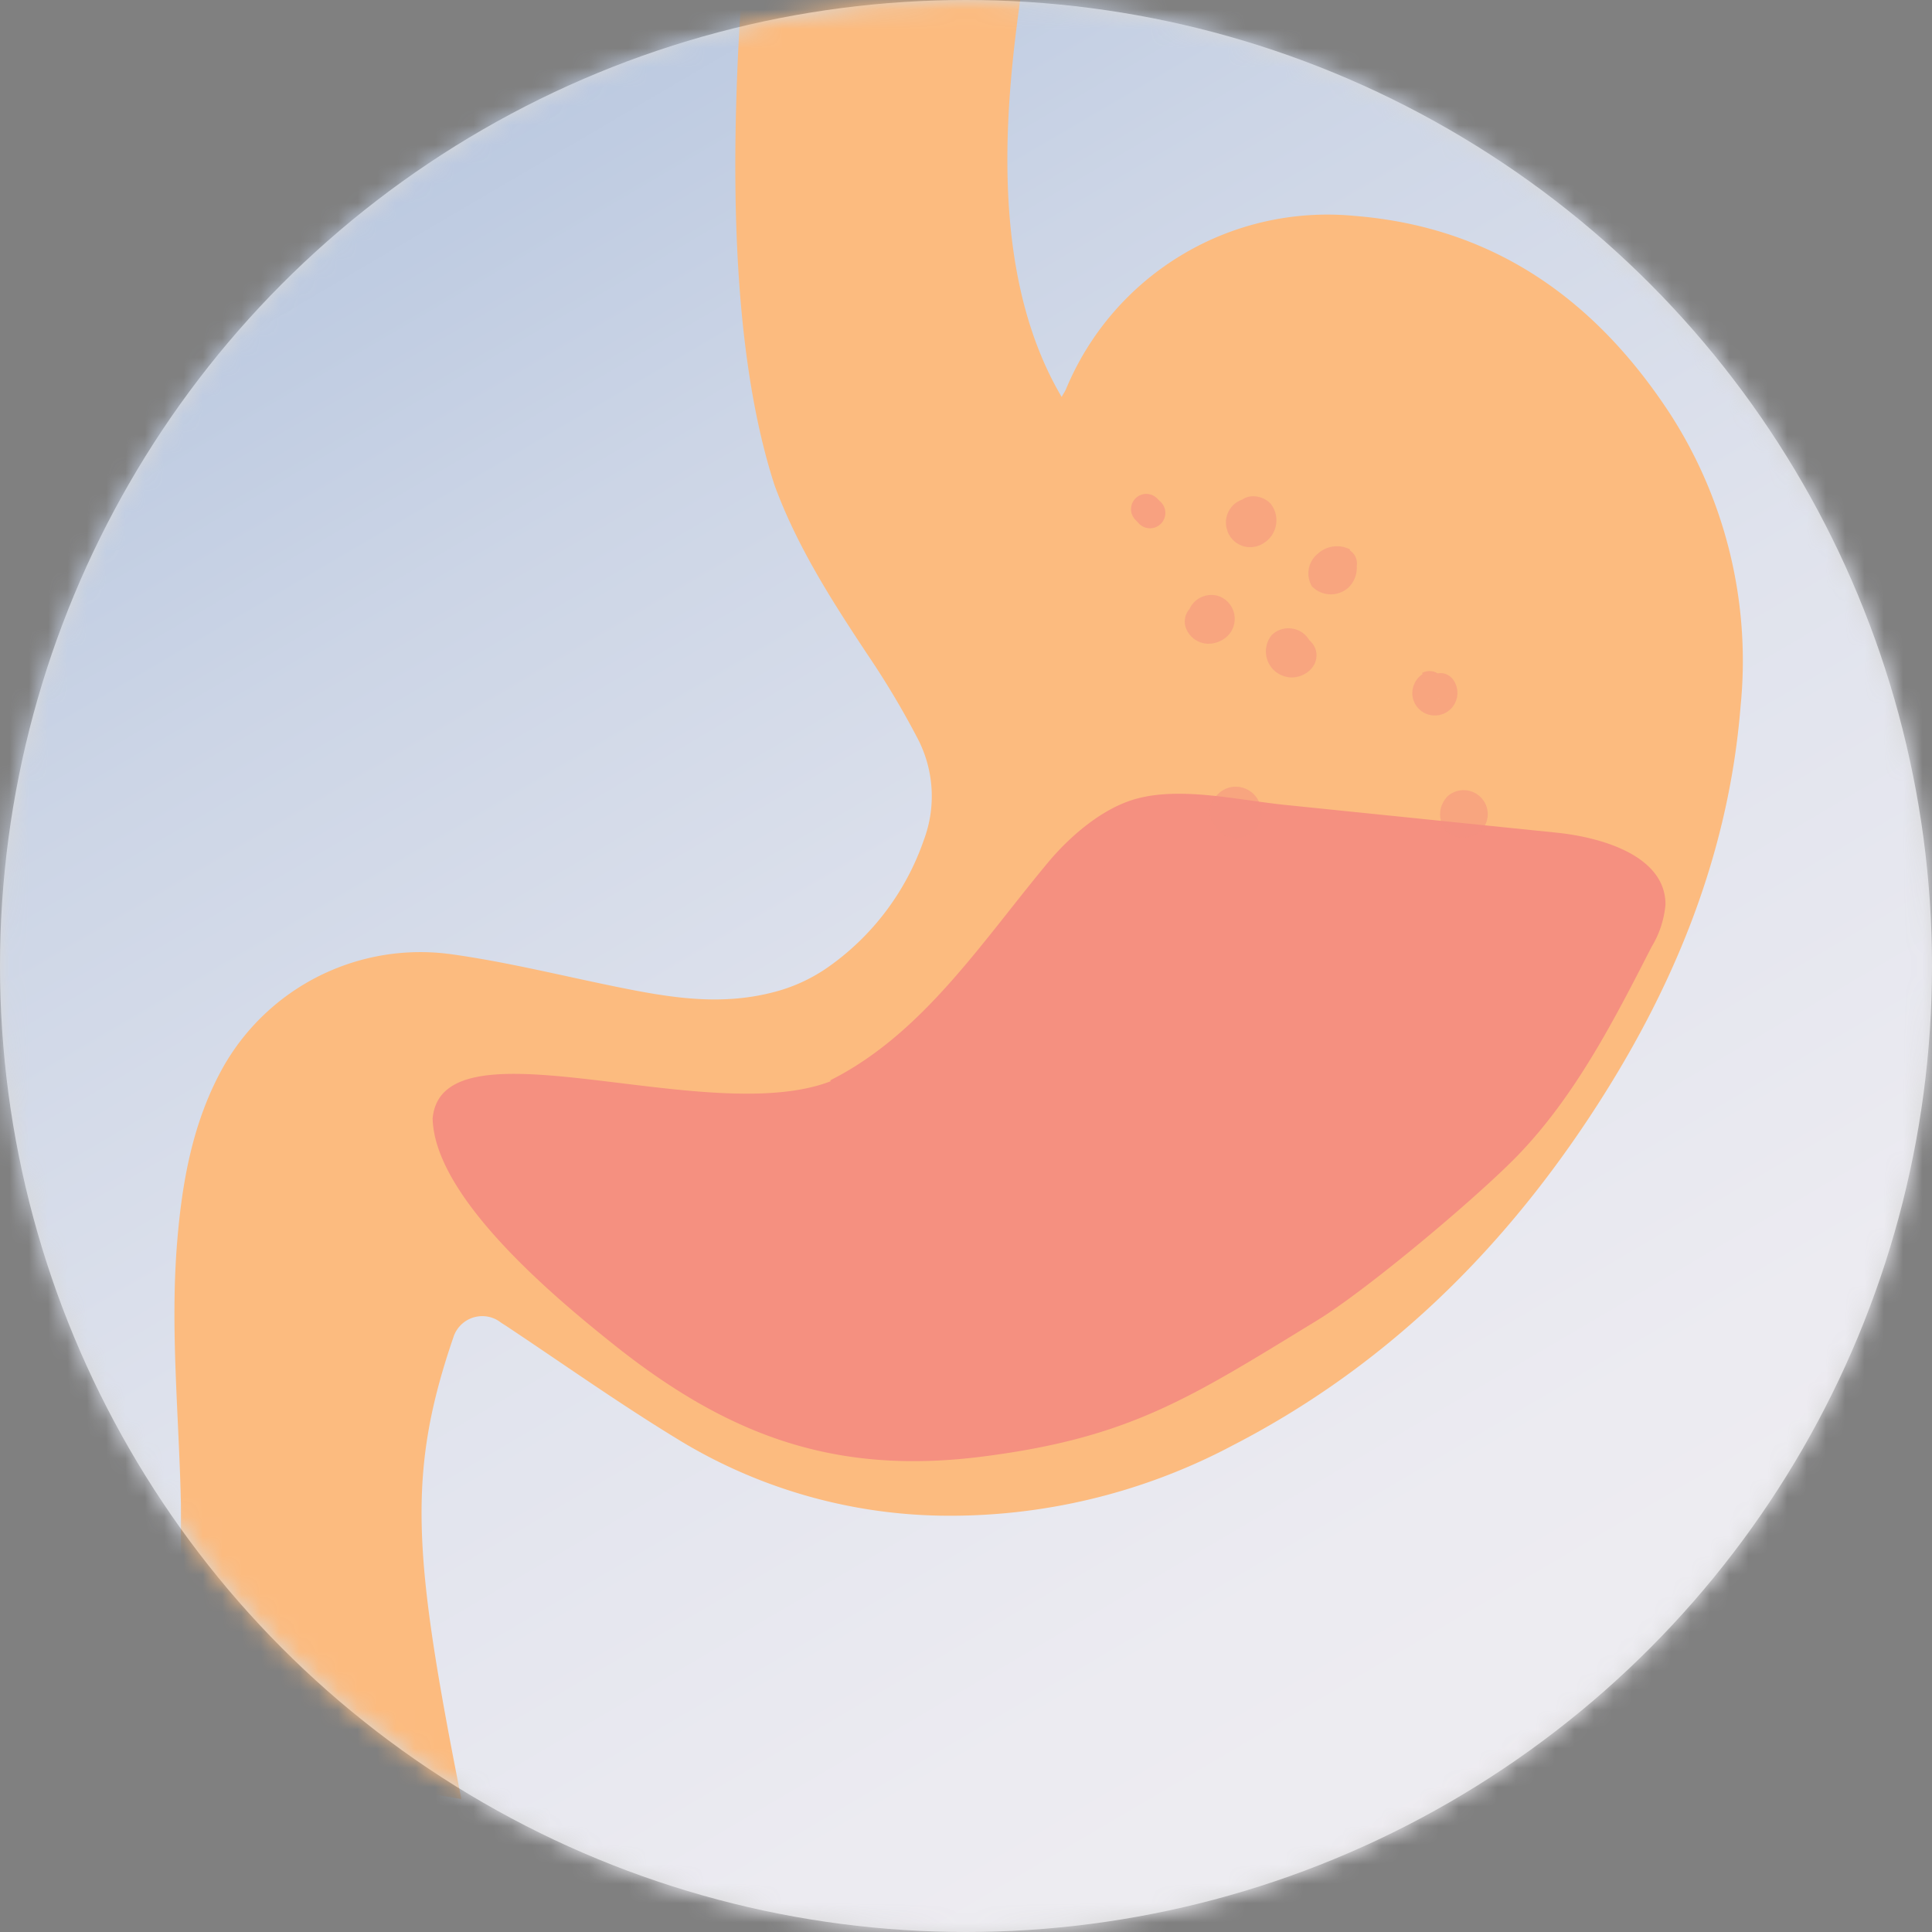 <svg xmlns="http://www.w3.org/2000/svg" xmlns:xlink="http://www.w3.org/1999/xlink" width="100" height="100"><rect width="100%" height="100%" fill="#808080" stroke="none"/><defs><linearGradient id="c" x1="17.028%" x2="82.978%" y1="-8.603%" y2="108.603%"><stop offset="0%" stop-color="#000000"/><stop offset="12%" stop-color="#B1C2DD"/><stop offset="34%" stop-color="#CCD5E6"/><stop offset="56%" stop-color="#E0E3ED"/><stop offset="78%" stop-color="#ECEBF1"/><stop offset="100%" stop-color="#F0EEF2"/></linearGradient><circle id="a" cx="50" cy="50" r="50"/></defs><g fill="none" fill-rule="evenodd"><mask id="b" fill="#fff"><use xlink:href="#a"/></mask><use fill="#D8D8D8" xlink:href="#a"/><g fill-rule="nonzero" mask="url(#b)"><path fill="url(#c)" d="M.1.463h110.175v113.043H.1z" transform="translate(-8.75 -11.875)"/><path fill="#FCBB7F" d="M23.475 69.194c-2.438 7.106-2.081 11.343.406 23.931l-5.362-.95c-2.906-.519-5.806-1.056-8.713-1.556-.5-.082-.431-12.263-.443-12.813-.094-4.506-.563-9-.194-13.512.256-3.125.8-6.188 2.337-8.981A11.731 11.731 0 0123.425 49.4c2.844.4 5.625 1.094 8.475 1.675 2.85.581 5.506 1.019 8.344.225a8.669 8.669 0 002.631-1.25 13.381 13.381 0 004.944-6.575 6.456 6.456 0 00-.325-5.256 44.256 44.256 0 00-2.594-4.344c-1.844-2.781-3.637-5.575-4.806-8.75-3.331-10.238-1.619-25.869-1.406-29.938h14.68c.182 2.732-3.75 16.325 1.582 25.357.088-.157.169-.275.225-.4a14.65 14.65 0 0114.938-8.969c7.237.575 12.5 4.375 16.35 10.275a23.588 23.588 0 013.63 15.094c-.624 7.819-3.543 14.794-7.805 21.25-4.75 7.194-10.775 13.05-18.494 17.025a31.187 31.187 0 01-15.138 3.631 26.919 26.919 0 01-13.7-4.031c-2.993-1.831-5.868-3.869-8.793-5.813a3.956 3.956 0 01-.338-.225 1.569 1.569 0 00-2.35.813z"/><path fill="#F59080" d="M42.956 55.925c4.825-2.412 7.894-7.225 11.356-11.362.97-1.15 2.7-2.763 4.6-3.244 2.325-.594 5.22.1 7.607.343L80.58 43.1c2.456.256 5.625 1.25 5.625 3.712a5.063 5.063 0 01-.725 2.207c-1.944 3.806-3.931 7.669-6.875 10.737-2.093 2.175-7.881 7.038-10.462 8.606-6.569 4.013-9.669 6.063-17.307 7.032-7.637.968-13.175-1.075-19.18-5.888-3.126-2.5-9.163-7.575-9.263-11.612.481-5.319 14.244.562 20.625-1.938"/><path fill="#F59080" d="M45.619 57.087c3.831-2.187 6.337-6.043 8.975-9.58a9.531 9.531 0 012.569-2.607c1.68-1.006 3.75-.95 5.73-.856l11.544.531c2.026.094 4.657.75 4.757 2.775a4.075 4.075 0 01-.494 1.831c-1.413 3.194-2.856 6.444-5.138 9.088a29.325 29.325 0 01-5.624 4.781c-5.182 3.575-10.888 6.581-17.076 7.725-6.187 1.144-10.056 1.25-15.18-2.413-2.688-1.918-7.832-5.762-8.126-9.056.181-3.45 5.969 2.363 18-2.231"/><path fill="#F59080" d="M64.638 25.794A1.25 1.25 0 0063.5 27.38a1.25 1.25 0 001.825.781 1.388 1.388 0 00.444-2.087 1.25 1.25 0 00-.944-.387.975.975 0 00-.95.962.794.794 0 00.788.788.812.812 0 00.793-.788c0 .345-.28.625-.625.625h-.106c.075 0 .05 0-.088-.044h.05l-.087-.062c-.08-.121-.098-.146-.056-.075a.456.456 0 01-.069-.238.206.206 0 010 .088v-.069l.044-.106c0 .031-.032.056-.044.081.075-.094.087-.113.031-.05-.056.062-.044.044.056-.038l-.08.05c.118-.043.143-.062.087-.043-.057.018-.032 0 .1 0h.075c.137 0 .15.068.081.031.112.094.137.112.081.056.081.119.106.144.075.094-.031-.05 0 0 .044.112-.063-.187 0 .163 0 .038s-.044.156 0 .031.081-.15 0 .056c.037-.062 0-.037-.069.082.056-.057 0-.038-.087.056.068-.038 0 0-.1.037h-.107a.794.794 0 000-1.58l-.025.012zm5.25 2.65a1.469 1.469 0 00-1.682.219 1.312 1.312 0 00-.3 1.687c.506.52 1.33.553 1.875.075.483-.453.587-1.18.25-1.75a.794.794 0 00-1.075-.281.8.8 0 00-.287 1.081c.087.144-.038-.163 0 0v-.106c0 .069 0 .069 0 0s0-.069 0 0l.044-.094c-.082.138.125-.1 0 0l.08-.062c-.062.03-.062.037 0 0 .063-.038.063-.032 0 0h.107c-.15 0 .144.062 0 0 .106.043.1.056 0 0l.363.475c-.044-.157 0 .175 0 0v.1c0-.063 0 0-.044.087a.581.581 0 010-.062l-.05.068.1-.1-.088.069.081-.044-.106.044h.094-.125c.069 0 .062 0 0 0-.063 0-.081 0 0 0-.113-.056-.138-.062-.063 0a.79.79 0 00.8-1.362l.025-.044zm-6.607 3.662a.981.981 0 00-.45-.793 1.069 1.069 0 00-.744-.107.994.994 0 00-.737 1.194 1.25 1.25 0 001.15.919 1.45 1.45 0 001.075-.438 1.25 1.25 0 00-.506-2.031 1.25 1.25 0 00-1.613 1.1.794.794 0 00.788.788.8.8 0 00.787-.788c0 .138-.031.181 0 .119.032-.063 0 0-.043.112-.044.113-.113.138-.07.094.044-.044 0 0-.093.069.106-.069-.188.062-.056 0 .131-.063-.175 0-.082 0 .094 0-.137-.038-.056 0 .082.037-.037 0-.068-.038.118.069-.144-.137-.05-.043a.369.369 0 01-.107-.163c0-.075-.031-.075 0 0v-.188l.038-.1a.7.7 0 00.05-.062c-.038.044-.038.031 0 0-.132.094.15-.038 0 0s-.063 0 0 0a.263.263 0 01.168 0c-.112 0 .082.038.113.069a.625.625 0 01-.306.906h-.138c-.394-.25-.537-.3-.412-.156l-.207-.35v-.144c.01.43.357.778.788.787.394 0 .844-.35.794-.787l-.013.031zm4.575 1.207a1.25 1.25 0 00-2.031-.444 1.344 1.344 0 00.681 2.144c.838.256 1.875-.47 1.588-1.407a1.094 1.094 0 00-1.019-.731.963.963 0 00-.994.731.813.813 0 00.55.975.794.794 0 00.969-.55c.038-.193-.056-.075-.281.338l-.132.062a.375.375 0 01-.218 0h-.038c-.112-.037-.118 0-.2-.112a.581.581 0 01-.093-.675l.068-.088c-.054.059-.035.046.056-.037l.1-.038c-.068 0-.062 0 0 0 .182.05-.168-.056 0 0a.25.25 0 01.15.05c-.056-.037-.056-.037 0 0 .057.038.05.038 0 0l-.037-.037c.069.094.081.1.038.031l.043.094c0-.069 0-.069 0 0a.294.294 0 010 .162c0-.062 0-.062 0 0a.269.269 0 01-.087.144.337.337 0 01-.15.1c.137-.037-.194 0-.038 0h-.131c.063 0 .056 0 0 0a.538.538 0 01-.281-.312.794.794 0 101.525-.42l-.038.02zm5.782 1.575a1.18 1.18 0 00-.507 1.25 1.169 1.169 0 102.119-.907.85.85 0 00-.469-.362.837.837 0 00-.625.081.8.8 0 00-.281 1.081c.063.082 0-.087 0-.1.038.125 0-.162 0-.087v-.107c0 .088.1-.175 0-.075-.1.1.056-.062.063-.075-.076.094.137-.08.062-.043-.075.037.181-.063.094-.038h.056a.331.331 0 01.206 0s.182.094.1.038c-.081-.057.163.137.088.062.083.117.108.148.075.094v.05c0 .05 0 .05 0 0v.206c0-.119-.088.156-.038.081.05-.075 0 0-.037.044a.381.381 0 01-.15.131.869.869 0 00.362-.468.794.794 0 00-1.156-.906l.038.05zm1.318 6.362a1.25 1.25 0 00.538 2.05 1.2 1.2 0 001.468-1.481 1.25 1.25 0 00-2.012-.625 1.337 1.337 0 00-.412.937c-.007.44.219.85.593 1.081a.975.975 0 00.725.088.937.937 0 00.557-.419.894.894 0 00.093-.712 1.063 1.063 0 00-.425-.55l.257.25c-.032-.05 0-.038 0 .05a.3.3 0 01.043.162v.05c0-.069-.05.25 0 .138l-.068.156c.037-.056 0-.044 0 .031a.675.675 0 01-.7.231.625.625 0 01-.35-.237c-.057-.075-.07-.088-.044-.05.025.038 0 0-.056-.144.03.119 0-.143 0-.143 0 .143.043-.207 0-.125a.769.769 0 01.325-.413.906.906 0 01.543-.063.481.481 0 01.225.113c.069.056.082.069.05.038-.031-.032 0 0 .038.05a.456.456 0 01.112.218v.138a.456.456 0 01-.112.331c-.119.156-.144.2-.069.138a.912.912 0 000-1.307.975.975 0 00-1.325 0l.006.019zm-10.693.275a1.25 1.25 0 00-1.32.537.8.8 0 00.282 1.082c.455.3 1.045.3 1.5 0 .548-.375.728-1.1.419-1.688a1.325 1.325 0 00-1.469-.706 1.369 1.369 0 00-1.044 1.387c.007.352.239.66.575.763.424.122.88.056 1.25-.181a.79.79 0 00-.8-1.363l-.106.069c.094-.037.094-.044 0 0 .106 0 .113 0 0 0 .1 0 .113 0 0 0l.575.756v.038c0-.131 0 0-.044.056s.063-.056 0 0c-.062.056-.044.038 0 0l-.081.044a.406.406 0 01-.194 0c.125 0-.037-.031-.081-.05-.044-.019-.05-.038 0 0 .05.037 0 0 0 0s0 .137-.044-.081c.038.1 0 0 0-.057v-.05c0-.05.057-.125 0-.075-.056.05 0 .032 0 0 0-.031.138-.118.088-.087-.05.031.162-.056 0 0-.163.056 0 0 .056 0h.069L64.18 43a.406.406 0 01-.462.188.819.819 0 00.975-.557.806.806 0 00-.557-.968l.125-.138z" opacity=".5" style="mix-blend-mode:multiply"/><path fill="#F59080" d="M60.031 25.938l-.143-.144a.789.789 0 00-1.113 1.119l.138.143a.794.794 0 101.118-1.118z" opacity=".6" style="mix-blend-mode:multiply"/></g></g></svg>